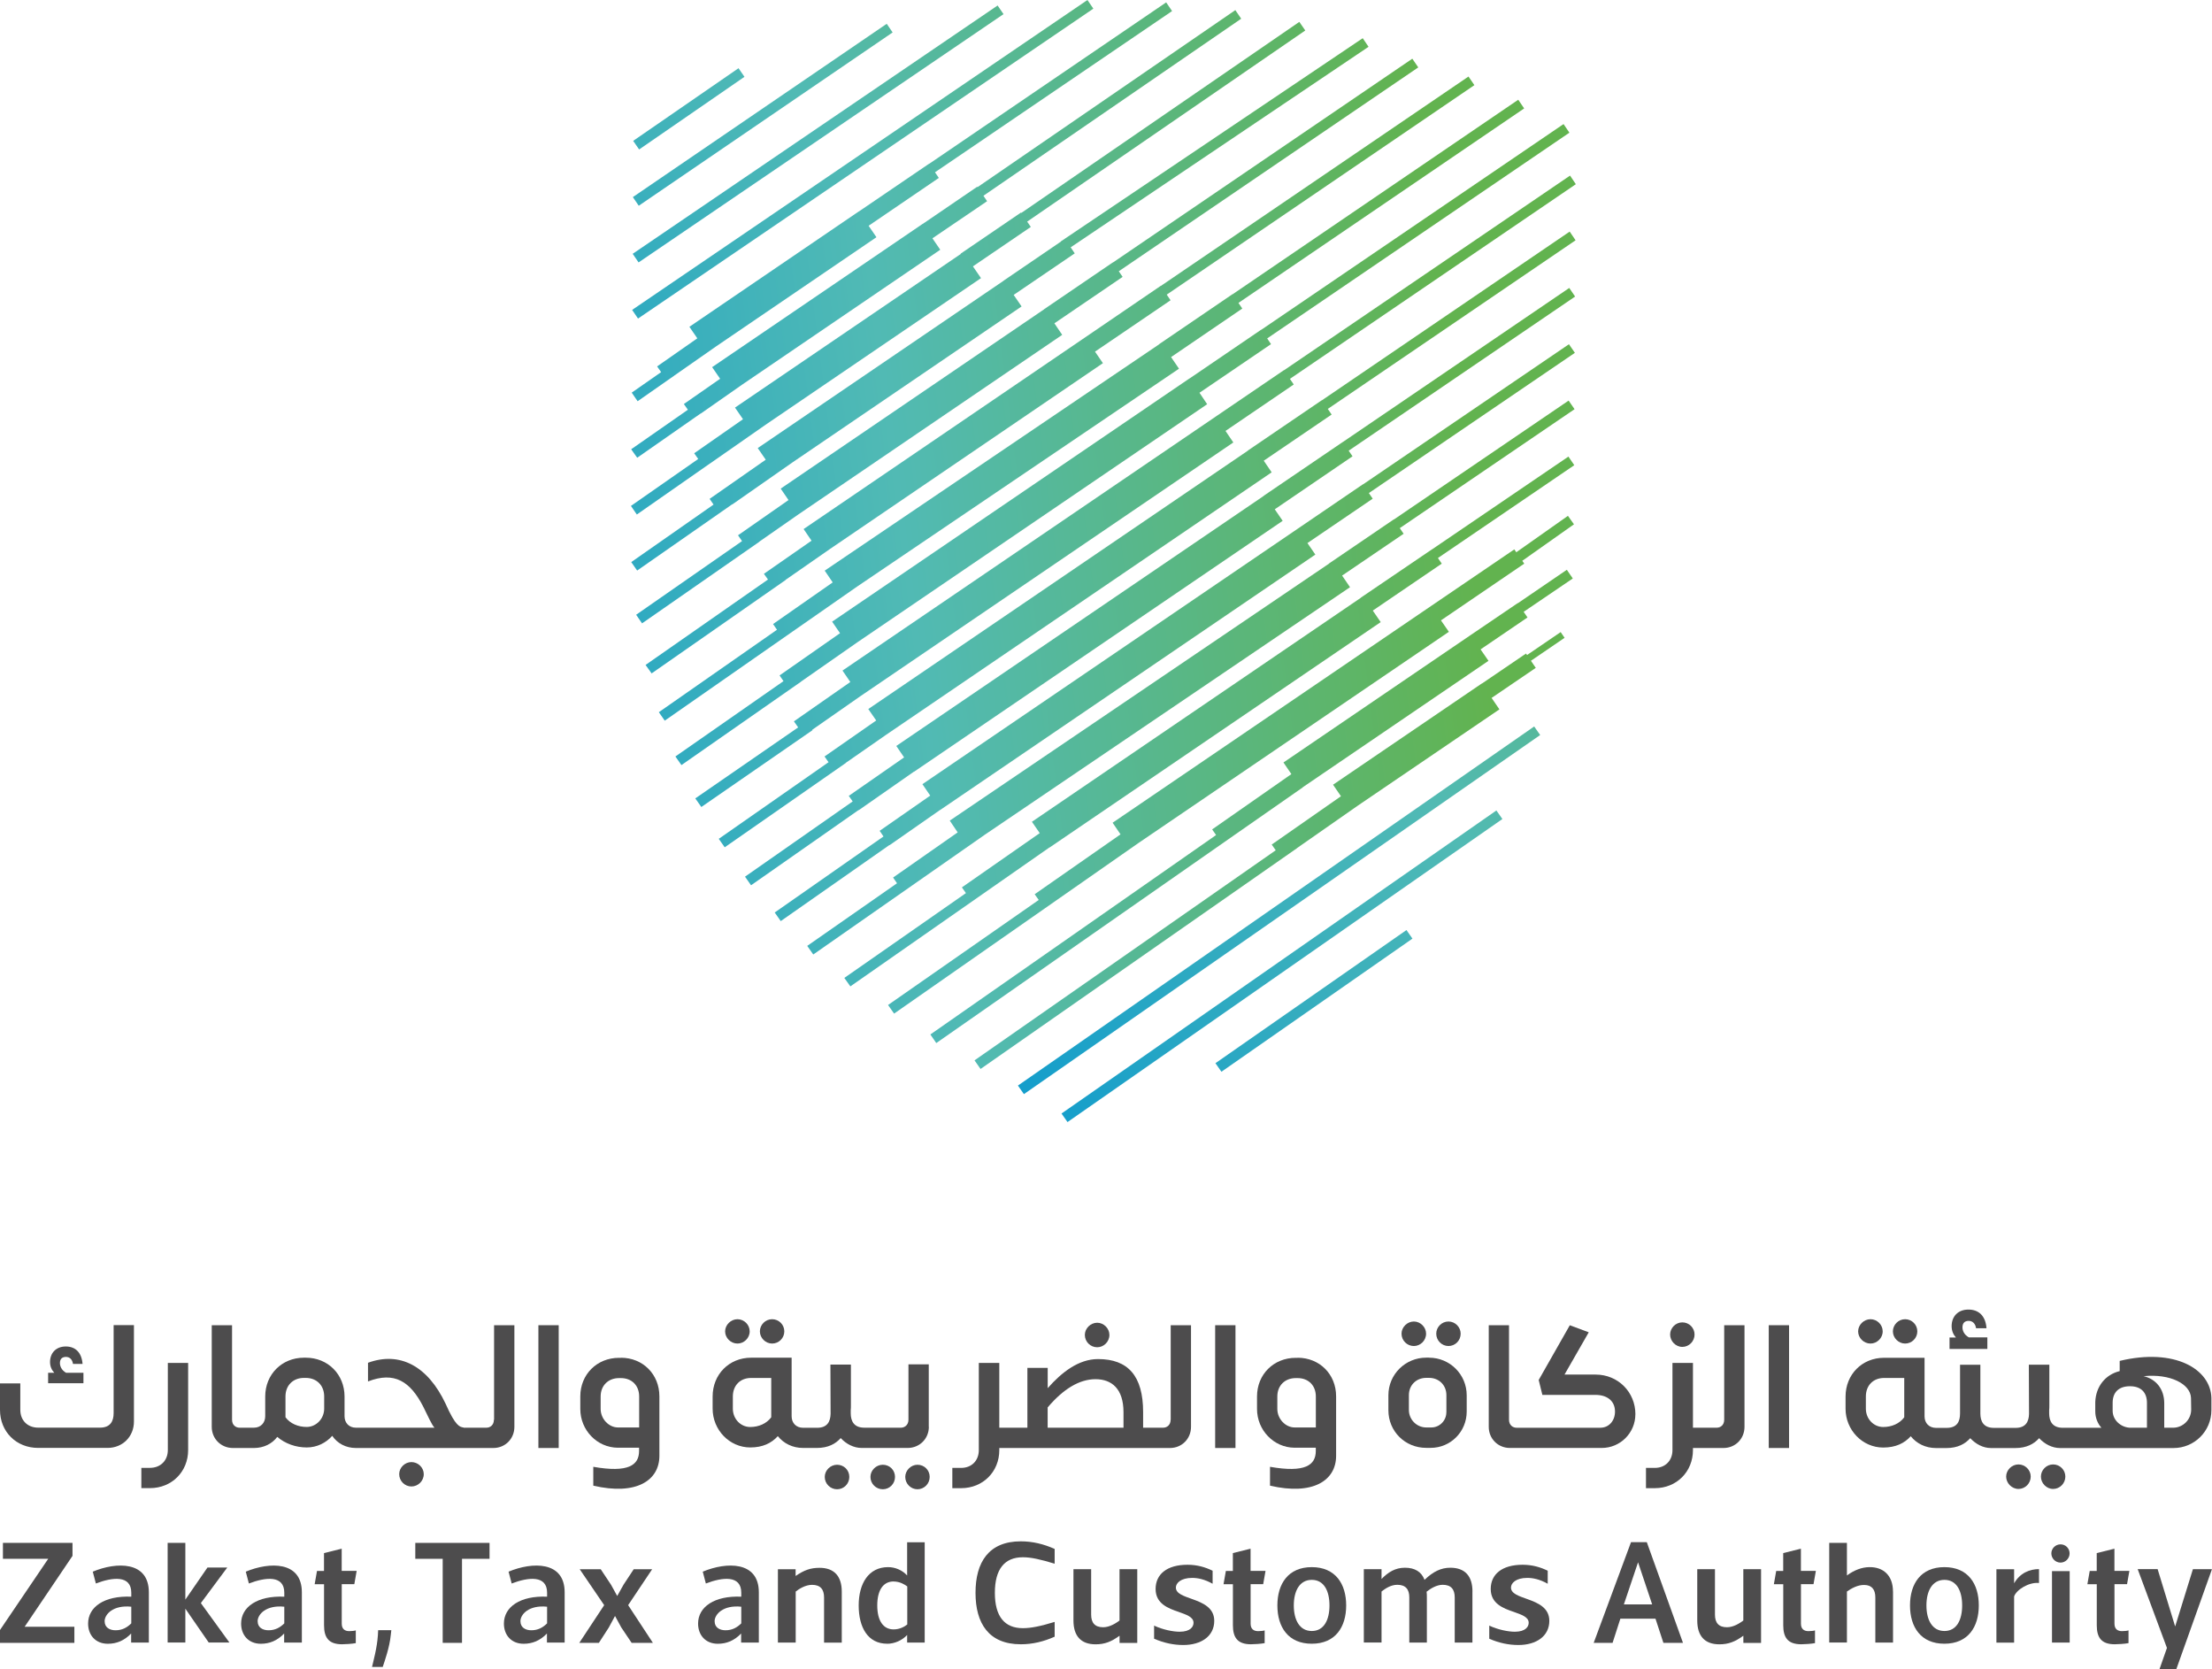 <?xml version="1.0" encoding="UTF-8"?>
<svg id="Layer_2" data-name="Layer 2" xmlns="http://www.w3.org/2000/svg" xmlns:xlink="http://www.w3.org/1999/xlink" viewBox="0 0 483.57 364.84">
  <defs>
    <style>
      .cls-1 {
        fill: url(#linear-gradient-12);
      }

      .cls-1, .cls-2, .cls-3, .cls-4, .cls-5, .cls-6, .cls-7, .cls-8, .cls-9, .cls-10, .cls-11, .cls-12, .cls-13, .cls-14, .cls-15, .cls-16, .cls-17, .cls-18, .cls-19, .cls-20, .cls-21, .cls-22, .cls-23, .cls-24, .cls-25 {
        stroke-width: 0px;
      }

      .cls-2 {
        fill: url(#linear-gradient-17);
      }

      .cls-3 {
        fill: url(#linear-gradient-19);
      }

      .cls-4 {
        fill: url(#linear-gradient);
      }

      .cls-5 {
        fill: url(#linear-gradient-21);
      }

      .cls-6 {
        fill: url(#linear-gradient-6);
      }

      .cls-7 {
        fill: url(#linear-gradient-15);
      }

      .cls-8 {
        fill: url(#linear-gradient-11);
      }

      .cls-9 {
        fill: url(#linear-gradient-5);
      }

      .cls-10 {
        fill: url(#linear-gradient-13);
      }

      .cls-11 {
        fill: url(#linear-gradient-23);
      }

      .cls-12 {
        fill: url(#linear-gradient-16);
      }

      .cls-13 {
        fill: url(#linear-gradient-22);
      }

      .cls-14 {
        fill: url(#linear-gradient-20);
      }

      .cls-15 {
        fill: url(#linear-gradient-14);
      }

      .cls-16 {
        fill: url(#linear-gradient-2);
      }

      .cls-17 {
        fill: url(#linear-gradient-7);
      }

      .cls-18 {
        fill: url(#linear-gradient-3);
      }

      .cls-19 {
        fill: url(#linear-gradient-9);
      }

      .cls-20 {
        fill: url(#linear-gradient-8);
      }

      .cls-21 {
        fill: url(#linear-gradient-24);
      }

      .cls-22 {
        fill: url(#linear-gradient-18);
      }

      .cls-23 {
        fill: #4d4c4d;
      }

      .cls-24 {
        fill: url(#linear-gradient-10);
      }

      .cls-25 {
        fill: url(#linear-gradient-4);
      }
    </style>
    <linearGradient id="linear-gradient" x1="-11.71" y1="71.08" x2="-276.82" y2="37.71" gradientTransform="translate(329.87 6.23) rotate(-34.24) scale(1 -1) skewX(-.1)" gradientUnits="userSpaceOnUse">
      <stop offset="0" stop-color="#62b34f"/>
      <stop offset=".46" stop-color="#51bab4"/>
      <stop offset="1" stop-color="#0094d3"/>
    </linearGradient>
    <linearGradient id="linear-gradient-2" x1="-14.39" y1="80.28" x2="-279.49" y2="46.88" gradientTransform="translate(330.28 4.37) rotate(-34.23) scale(1 -1) skewX(-.1)" xlink:href="#linear-gradient"/>
    <linearGradient id="linear-gradient-3" x1="-18.15" y1="88.8" x2="-283.31" y2="55.81" gradientTransform="translate(330.89 .84) rotate(-34.32) scale(1 -1) skewX(-.1)" xlink:href="#linear-gradient"/>
    <linearGradient id="linear-gradient-4" x1="-23.6" y1="95.69" x2="-288.91" y2="63.95" gradientTransform="translate(331.87 -5.63) rotate(-34.59) scale(1 -1) skewX(-.1)" xlink:href="#linear-gradient"/>
    <linearGradient id="linear-gradient-5" x1="319.02" y1="256.68" x2="54.08" y2="223.35" gradientTransform="translate(1.38 365.78) scale(1 -1)" xlink:href="#linear-gradient"/>
    <linearGradient id="linear-gradient-6" x1="320.35" y1="246.2" x2="55.4" y2="212.86" gradientTransform="translate(1.38 365.78) scale(1 -1)" xlink:href="#linear-gradient"/>
    <linearGradient id="linear-gradient-7" x1="321.63" y1="235.88" x2="56.7" y2="202.53" gradientTransform="translate(1.38 365.78) scale(1 -1)" xlink:href="#linear-gradient"/>
    <linearGradient id="linear-gradient-8" x1="322.91" y1="225.8" x2="57.96" y2="192.46" gradientTransform="translate(1.38 365.78) scale(1 -1)" xlink:href="#linear-gradient"/>
    <linearGradient id="linear-gradient-9" x1="324.16" y1="215.83" x2="59.23" y2="182.48" gradientTransform="translate(1.38 365.78) scale(1 -1)" xlink:href="#linear-gradient"/>
    <linearGradient id="linear-gradient-10" x1="325.41" y1="205.95" x2="60.46" y2="172.61" gradientTransform="translate(1.38 365.78) scale(1 -1)" xlink:href="#linear-gradient"/>
    <linearGradient id="linear-gradient-11" x1="326.6" y1="196.41" x2="61.68" y2="163.08" gradientTransform="translate(1.38 365.78) scale(1 -1)" xlink:href="#linear-gradient"/>
    <linearGradient id="linear-gradient-12" x1="327.87" y1="186.43" x2="62.94" y2="153.07" gradientTransform="translate(1.38 365.78) scale(1 -1)" xlink:href="#linear-gradient"/>
    <linearGradient id="linear-gradient-13" x1="309.05" y1="335.96" x2="44.11" y2="302.62" gradientTransform="translate(1.38 365.78) scale(1 -1)" xlink:href="#linear-gradient"/>
    <linearGradient id="linear-gradient-14" x1="310.04" y1="328.1" x2="45.09" y2="294.76" gradientTransform="translate(1.38 365.78) scale(1 -1)" xlink:href="#linear-gradient"/>
    <linearGradient id="linear-gradient-15" x1="311.09" y1="319.88" x2="46.14" y2="286.54" gradientTransform="translate(1.38 365.78) scale(1 -1)" xlink:href="#linear-gradient"/>
    <linearGradient id="linear-gradient-16" x1="312.17" y1="311.22" x2="47.23" y2="277.88" gradientTransform="translate(1.38 365.78) scale(1 -1)" xlink:href="#linear-gradient"/>
    <linearGradient id="linear-gradient-17" x1="313.26" y1="302.62" x2="48.31" y2="269.28" gradientTransform="translate(1.38 365.78) scale(1 -1)" xlink:href="#linear-gradient"/>
    <linearGradient id="linear-gradient-18" x1="314.28" y1="294.43" x2="49.34" y2="261.09" gradientTransform="translate(1.38 365.78) scale(1 -1)" xlink:href="#linear-gradient"/>
    <linearGradient id="linear-gradient-19" x1="315.34" y1="286" x2="50.39" y2="252.66" gradientTransform="translate(1.38 365.78) scale(1 -1)" xlink:href="#linear-gradient"/>
    <linearGradient id="linear-gradient-20" x1="316.37" y1="277.76" x2="51.43" y2="244.42" gradientTransform="translate(1.38 365.78) scale(1 -1)" xlink:href="#linear-gradient"/>
    <linearGradient id="linear-gradient-21" x1="317.68" y1="267.36" x2="52.73" y2="234.02" gradientTransform="translate(1.38 365.78) scale(1 -1)" xlink:href="#linear-gradient"/>
    <linearGradient id="linear-gradient-22" x1="36.94" y1="-108.14" x2="-228.48" y2="-138.83" gradientTransform="translate(309.33 23.84) rotate(-34.82) scale(1 -1) skewX(-.1)" xlink:href="#linear-gradient"/>
    <linearGradient id="linear-gradient-23" x1="39.61" y1="-118.6" x2="-225.86" y2="-149.05" gradientTransform="translate(307.49 24.03) rotate(-34.87) scale(1 -1) skewX(-.1)" xlink:href="#linear-gradient"/>
    <linearGradient id="linear-gradient-24" x1="42.49" y1="-128.02" x2="-222.97" y2="-158.46" gradientTransform="translate(306.53 25.7) rotate(-34.87) scale(1 -1) skewX(-.1)" xlink:href="#linear-gradient"/>
  </defs>
  <g id="Layer_1-2" data-name="Layer 1">
    <g>
      <path class="cls-4" d="M138.19,67.74L237.73,0l1.29,1.89-99.54,67.74-1.29-1.89Z"/>
      <path class="cls-16" d="M138.31,55.48L218.09,1.2l1.29,1.89-79.78,54.27-1.29-1.89Z"/>
      <path class="cls-18" d="M138.35,43.08L193.85,5.2l1.29,1.89-55.5,37.88-1.29-1.89Z"/>
      <path class="cls-25" d="M138.42,30.79l23.03-15.88,1.3,1.88-23.03,15.88-1.3-1.88Z"/>
      <path class="cls-9" d="M288.97,87.51l-.02-.02-16.13,10.97.02.02-83.02,56.5,1.73,2.5-11.3,7.87.88,1.25-24,16.75,1.3,1.85,26.5-18.45-.02-.02,8.77-6.1h0l84.32-57.39-1.73-2.54,14.84-10.09-.84-1.23,54.17-36.86-1.29-1.9-54.17,36.88Z"/>
      <path class="cls-6" d="M293.55,96.63v-.02l-17.28,11.75.02.02-80.35,54.67,1.71,2.5-12.1,8.41.86,1.21-23.54,16.45,1.32,1.88,23.52-16.45.02.04,12.05-8.41.02.02,80.61-54.86-1.73-2.52,17-11.58-.84-1.23,49.5-33.69-1.28-1.88-49.52,33.69Z"/>
      <path class="cls-17" d="M297.98,105.87l-.02-.02-14.3,9.74h0l-82.01,55.81,1.71,2.5-11.06,7.7.84,1.23-23.78,16.62,1.32,1.88,23.78-16.64.02.04,11.04-7.7v.02l82.03-55.83-1.73-2.52,14.27-9.7-.84-1.23,45.04-30.65-1.3-1.88-45.01,30.63Z"/>
      <path class="cls-20" d="M304.72,113.55l-.02-.02-14.17,9.64.02.02-82.92,56.18,1.73,2.57-14.12,9.87.86,1.25-19.63,13.69,1.32,1.88,22.42-15.65h0l15.07-10.52,79.85-54.11-1.73-2.54,13.45-9.14-.84-1.23,38.21-26-1.3-1.88-38.21,26Z"/>
      <path class="cls-19" d="M313.04,120.1v-.02l-15.53,10.54.02.02-71.94,48.98,1.71,2.48-17.02,11.86.89,1.25-26.59,18.54,1.32,1.85,28.92-20.18h0l14.62-10.2.02.02,72.38-49.26-1.73-2.52,15.08-10.26-.84-1.23,29.81-20.29-1.28-1.88-29.83,20.29Z"/>
      <path class="cls-24" d="M331.48,120.71l-.43-.63-18.19,12.37h0l-69.63,47.38,1.73,2.54-18.77,13.09.89,1.25-32.94,22.96,1.32,1.88,35.25-24.6h0l18.12-12.65,67.91-46.2-1.73-2.5,18.21-12.4-1.08-1.55.65.93,11.3-7.98-1.32-1.85-11.28,7.95Z"/>
      <path class="cls-8" d="M331.81,131.85l-.02-.02-10.26,6.96h0l-40.95,27.87,1.73,2.54-17.32,12.09.86,1.23-62.46,43.59,1.29,1.88,64.95-45.31h0l15.18-10.58-.02-.02,40.61-27.64-1.73-2.5,10.26-6.98-.84-1.23,10.74-7.29-1.3-1.9-10.71,7.31Z"/>
      <path class="cls-1" d="M333.83,143.17l-.22-.32-9.66,6.57-.02-.02-32.51,22.12,1.73,2.52-15.14,10.56.88,1.25-65.85,45.92,1.32,1.88,69.2-48.27v-.02l13.28-9.27,30.95-21.04-1.71-2.5,9.66-6.57-1.06-1.55,7.36-5.02-.86-1.25-7.36,5.02Z"/>
      <path class="cls-10" d="M147.37,82.12h0l9.24-6.45h0l34.99-23.82-1.71-2.5,15.35-10.46-.84-1.23L256.23,2.42l-1.29-1.9-51.79,35.27-.02-.02-15.38,10.46v-.02l-37.04,25.22,1.73,2.52-8.79,6.14.88,1.25-6.43,4.48,1.29,1.88,7.99-5.58Z"/>
      <path class="cls-15" d="M153.16,90.42h0l9.13-6.38,43.26-29.45-1.71-2.5,11.95-8.11-.8-1.19,56.35-38.7-1.28-1.88-56.37,38.7-.06-.09-11.92,8.13v-.02l-46.03,31.32,1.75,2.54-7.93,5.52.88,1.25-12.4,8.64,1.32,1.85,13.85-9.66Z"/>
      <path class="cls-7" d="M155.23,101.3h0l12.12-8.45,47.11-32.06-1.77-2.57,12.66-8.62-.8-1.16,60.8-41.78-1.3-1.88-60.78,41.76-.06-.09-13.2,8.99.04.06-49.37,33.59,1.75,2.54-10.67,7.44.88,1.25-14.71,10.26,1.29,1.88,16.01-11.17Z"/>
      <path class="cls-12" d="M160.07,110.27h0l13.22-9.23,50.04-34.06-1.73-2.52,13.35-9.08-.89-1.32,65.12-43.83-1.27-1.88-65.99,44.41.02.04-12.53,8.54v.02l-53.76,36.58,1.75,2.54-12.27,8.56.86,1.25-17.99,12.57,1.29,1.85,20.76-14.47Z"/>
      <path class="cls-2" d="M166.01,118.38l8.51-5.93h0l57.69-39.26-1.71-2.52,14.92-10.15-.84-1.23,65.47-44.56-1.3-1.9-65.47,44.56-.02-.02-15.01,10.22v.02l-57.58,39.19,1.71,2.5-11.04,7.7.88,1.27-23.15,16.1,1.29,1.88,25.64-17.83v-.04Z"/>
      <path class="cls-22" d="M171.74,126.74l9.74-6.77,59.63-40.59-1.73-2.52,16.52-11.23-.84-1.23,67.26-45.79-1.29-1.88-67.26,45.77-.02-.02-17.49,11.92h0l-60.58,41.24,1.73,2.54-10.41,7.24.89,1.25-26.76,18.67,1.32,1.85,29.33-20.44-.02-.02Z"/>
      <path class="cls-3" d="M173.4,137.95l13.95-9.72,70.39-47.64-1.73-2.54,15.57-10.61-.84-1.23,62.46-42.51-1.29-1.9-62.46,42.53-.02-.02-16.05,10.93.02.02-73.11,49.47,1.75,2.57-13.04,9.1.86,1.25-25.83,18.02,1.29,1.85,28.08-19.57h0Z"/>
      <path class="cls-14" d="M175.13,148.97l12.33-8.6,76.44-52.02-1.68-2.5,15.64-10.63-.84-1.25,66.07-44.97-1.28-1.88-66.09,44.97-.02-.02-15.64,10.65v-.02l-78.15,53.18,1.73,2.52-13.22,9.23.86,1.25-23.63,16.47,1.32,1.88,26.16-18.24v-.02Z"/>
      <path class="cls-5" d="M177.57,159.51l10.45-7.29h0l81.6-55.51-1.71-2.52,14.92-10.15-.84-1.23,62.51-42.55-1.27-1.88-62.53,42.55-.02-.02-14.92,10.15h0l-81.58,55.51,1.71,2.5-12.33,8.6.93,1.32-22.49,15.52,1.32,1.88,24.3-16.79-.05-.09Z"/>
      <path class="cls-13" d="M222.53,237.28l112.86-78.49,1.31,1.87-112.86,78.49-1.31-1.87Z"/>
      <path class="cls-11" d="M232.06,243.39l95.07-66.24,1.31,1.87-95.07,66.24-1.31-1.87Z"/>
      <path class="cls-21" d="M265.71,232.39l41.76-29.1,1.31,1.87-41.76,29.1-1.31-1.87Z"/>
    </g>
    <g>
      <path class="cls-23" d="M183,320.16c-1.47,0-2.7,1.23-2.7,2.66,0,1.51,1.23,2.7,2.7,2.7s2.67-1.19,2.67-2.7-1.2-2.66-2.67-2.66Z"/>
      <path class="cls-23" d="M18.24,300.06h-3.79c-1.04-.58-1.35-1.51-1.35-2.12,0-.93.51-1.35,1.32-1.35s1.39.54,1.54,1.54h2.09c-.19-2.51-1.58-3.82-3.67-3.82s-3.44,1.39-3.44,3.4c0,1,.39,1.77.93,2.35h-1.35v2.28h7.72v-2.28Z"/>
      <path class="cls-23" d="M24.84,308.89c0,1.73-.7,3.16-2.97,3.16h-13.53c-2.32,0-3.9-1.58-3.9-3.89v-5.78H0v5.78c0,4.78,3.55,8.32,8.34,8.32h15.18c3.28,0,5.76-2.47,5.76-5.75v-21.09h-4.44v19.24h0Z"/>
      <path class="cls-23" d="M36.69,316.95c0,2.31-1.62,3.89-3.9,3.89h-1.89v4.43h1.89c4.76,0,8.34-3.59,8.34-8.32v-19.05h-4.44v19.05Z"/>
      <path class="cls-23" d="M89.94,319.58c-1.42,0-2.67,1.19-2.67,2.63,0,1.51,1.23,2.7,2.67,2.7s2.7-1.19,2.7-2.7c0-1.42-1.23-2.63-2.7-2.63Z"/>
      <path class="cls-23" d="M107.97,310.33c0,1.19-.84,1.73-1.62,1.73h-5.01v-.04c-.81-.12-1.74-.23-3.93-5.2-3.9-8.25-10.01-11.49-16.96-8.95v4.08c5.79-2.24,9.23,0,12.06,5.48,1,2,1.86,3.98,2.47,4.63h-17.19c-1.47,0-2.47-1.04-2.47-2.51v-4.31c0-4.82-3.63-8.48-8.46-8.48h-.42c-4.83,0-8.46,3.66-8.46,8.48v4.31c0,1.47-1,2.51-2.47,2.51h-3.16c-.77,0-1.62-.54-1.62-1.73v-20.66h-4.44v22.2c0,2.63,2.05,4.63,4.63,4.63h4.6c2.12,0,3.98-.93,5.09-2.43,1.74,1.47,4.02,2.31,6.46,2.31,2.2,0,4.21-1,5.56-2.54,1.09,1.61,2.93,2.66,5.18,2.66h30.04c2.58,0,4.6-2,4.6-4.63v-22.2h-4.44v20.66h-.04ZM70.87,307.89c0,2.24-1.77,4.01-3.83,4.01-1.86,0-3.6-.73-4.63-2.12v-4.55c0-2.43,1.67-4.05,4.02-4.05h.42c2.35,0,4.02,1.61,4.02,4.05v2.66Z"/>
      <path class="cls-23" d="M117.7,289.66h4.44v26.84h-4.44v-26.84Z"/>
      <path class="cls-23" d="M135.74,296.79h-.42c-4.83,0-8.46,3.63-8.46,8.44v2.73c0,4.66,3.67,8.44,8.18,8.48h4.67v.7c0,3.12-2.35,4.82-10.01,3.47v4.12c9.39,2.19,14.45-1.12,14.45-6.52v-13c0-4.82-3.6-8.44-8.42-8.44h.01ZM139.73,312.01h-4.63c-2,0-3.79-1.86-3.79-4.05v-2.73c0-2.39,1.67-4.01,4.02-4.01h.42c2.35,0,3.98,1.61,3.98,4.01v6.78Z"/>
      <path class="cls-23" d="M161.22,293.67c1.42,0,2.67-1.19,2.67-2.66s-1.23-2.66-2.67-2.66-2.7,1.23-2.7,2.66,1.23,2.66,2.7,2.66Z"/>
      <path class="cls-23" d="M168.79,293.67c1.47,0,2.67-1.19,2.67-2.66s-1.19-2.66-2.67-2.66-2.67,1.23-2.67,2.66,1.23,2.66,2.67,2.66Z"/>
      <path class="cls-23" d="M200.57,320.16c-1.42,0-2.67,1.23-2.67,2.66,0,1.51,1.23,2.7,2.67,2.7s2.67-1.19,2.67-2.7-1.2-2.66-2.67-2.66Z"/>
      <path class="cls-23" d="M203.04,311.87v-13.65h-4.44v12.11c0,1.19-.89,1.73-1.62,1.73h-8.03c-2.25,0-2.97-1.42-2.97-3.16v-.65c.04-.39.04-.73.04-1.08v-8.9h-4.48l.04,10.76c-.04,1.66-.7,3.05-2.93,3.05h-3.08c-1.51,0-2.51-1.04-2.51-2.51v-12.81h-8.85c-4.83,0-8.42,3.66-8.42,8.48v2.66c0,4.63,3.67,8.48,8.23,8.48,2.7,0,4.63-.93,6.02-2.47,1.28,1.58,3.21,2.58,5.53,2.58h3.01c2.44,0,4.09-.89,5.21-2.16,1.19,1.28,2.82,2.16,4.6,2.16h10.04c2.58,0,4.63-2,4.63-4.63h-.02ZM168.6,309.79c-1.04,1.39-2.74,2.12-4.6,2.12-2.09,0-3.79-1.77-3.79-4.01v-2.66c0-2.43,1.62-4.05,3.98-4.05h4.41v8.6Z"/>
      <path class="cls-23" d="M192.99,320.16c-1.47,0-2.7,1.23-2.7,2.66,0,1.51,1.23,2.7,2.7,2.7s2.67-1.19,2.67-2.7-1.19-2.66-2.67-2.66Z"/>
      <path class="cls-23" d="M239.86,294.48c1.42,0,2.67-1.19,2.67-2.7,0-1.42-1.23-2.66-2.67-2.66s-2.7,1.23-2.7,2.66c0,1.51,1.23,2.7,2.7,2.7Z"/>
      <path class="cls-23" d="M255.91,310.33c0,1.19-.84,1.73-1.62,1.73h-4.39v-3.4c0-7.9-3.28-11.6-9.85-11.6-4.28,0-7.99,2.93-11.01,6.36v-4.43h-4.44v13.07h-6.14v-14.15h-4.48v19.05c0,2.31-1.58,3.89-3.86,3.89h-1.93v4.43h1.93c4.76,0,8.34-3.59,8.34-8.32v-.46h37.31c2.58,0,4.6-2,4.6-4.63v-22.2h-4.44v20.66h-.01ZM245.6,312.06h-16.57v-4.43c3.44-4.05,6.95-6.17,10.47-6.17s6.11,2.08,6.11,7.22v3.4h0Z"/>
      <path class="cls-23" d="M265.65,289.66h4.44v26.84h-4.44v-26.84Z"/>
      <path class="cls-23" d="M283.68,296.79h-.42c-4.83,0-8.46,3.63-8.46,8.44v2.73c0,4.66,3.67,8.44,8.18,8.48h4.67v.7c0,3.12-2.35,4.82-10.01,3.47v4.12c9.39,2.19,14.45-1.12,14.45-6.52v-13c0-4.82-3.6-8.44-8.42-8.44h.01ZM287.66,312.01h-4.63c-2,0-3.79-1.86-3.79-4.05v-2.73c0-2.39,1.67-4.01,4.02-4.01h.42c2.35,0,3.98,1.61,3.98,4.01v6.78Z"/>
      <path class="cls-23" d="M316.65,294.21c1.47,0,2.67-1.19,2.67-2.7,0-1.42-1.19-2.66-2.67-2.66s-2.67,1.23-2.67,2.66c0,1.51,1.23,2.7,2.67,2.7Z"/>
      <path class="cls-23" d="M309.09,294.21c1.42,0,2.67-1.19,2.67-2.7,0-1.42-1.23-2.66-2.67-2.66s-2.7,1.23-2.7,2.66c0,1.51,1.23,2.7,2.7,2.7Z"/>
      <path class="cls-23" d="M312.41,296.75h-.62c-4.56,0-8.27,3.66-8.27,8.22v3.28c0,4.59,3.63,8.22,8.27,8.22h.97c4.37,0,7.88-3.54,7.88-7.94v-3.55c0-4.55-3.67-8.22-8.23-8.22ZM316.19,308.7c0,1.81-1.47,3.31-3.28,3.31h-1.12c-2.09,0-3.79-1.73-3.79-3.82v-3.24c0-2.19,1.62-3.78,3.79-3.78h.62c2.16,0,3.79,1.58,3.79,3.78v3.73h0Z"/>
      <path class="cls-23" d="M367.78,294.4c1.47,0,2.67-1.23,2.67-2.7s-1.2-2.66-2.67-2.66-2.67,1.23-2.67,2.66,1.2,2.7,2.67,2.7Z"/>
      <path class="cls-23" d="M376.93,310.33c0,1.19-.84,1.73-1.62,1.73h-5.21v-14.15h-4.48v19.05c0,2.31-1.58,3.89-3.86,3.89h-1.93v4.43h1.93c4.76,0,8.34-3.59,8.34-8.32v-.46h6.67c2.58,0,4.6-2,4.6-4.63v-22.2h-4.44v20.66Z"/>
      <path class="cls-23" d="M386.67,289.66h4.44v26.84h-4.44v-26.84Z"/>
      <path class="cls-23" d="M408.91,293.67c1.42,0,2.67-1.19,2.67-2.66s-1.23-2.66-2.67-2.66-2.7,1.23-2.7,2.66,1.23,2.66,2.7,2.66Z"/>
      <path class="cls-23" d="M416.48,293.67c1.47,0,2.67-1.19,2.67-2.66s-1.19-2.66-2.67-2.66-2.67,1.23-2.67,2.66,1.23,2.66,2.67,2.66Z"/>
      <path class="cls-23" d="M434.47,292.32h-4.06c-1.09-.61-1.39-1.54-1.39-2.19,0-.96.51-1.42,1.35-1.42s1.47.58,1.62,1.61h2.28c-.19-2.7-1.7-4.08-3.95-4.08s-3.67,1.47-3.67,3.63c0,1.04.39,1.86.93,2.47h-1.39v2.51h8.27v-2.51h0Z"/>
      <path class="cls-23" d="M441.27,320.09c-1.47,0-2.7,1.23-2.7,2.66s1.23,2.7,2.7,2.7,2.67-1.23,2.67-2.7-1.23-2.66-2.67-2.66Z"/>
      <path class="cls-23" d="M448.84,320.09c-1.47,0-2.67,1.23-2.67,2.66s1.2,2.7,2.67,2.7,2.67-1.23,2.67-2.7-1.2-2.66-2.67-2.66Z"/>
      <path class="cls-23" d="M463.39,297.45v2.24c-3.13.77-5.21,3.35-5.34,6.75v2.05c0,1.42.54,2.7,1.35,3.59h-8.46c-2.24,0-2.97-1.42-2.97-3.16v-.65c.04-.39.04-.73.04-1.08v-8.9h-4.48l.04,10.76c-.04,1.66-.7,3.05-2.93,3.05h-4.74c-2.28,0-2.97-1.42-2.97-3.16v-10.64h-4.44v10.64c0,1.73-.61,3.16-2.93,3.16h-2.32c-1.51,0-2.51-1.04-2.51-2.51v-12.81h-8.85c-4.83,0-8.42,3.66-8.42,8.48v2.66c0,4.63,3.67,8.48,8.23,8.48,2.7,0,4.64-.93,6.02-2.47,1.28,1.58,3.21,2.58,5.53,2.58h2.27c2.44,0,4.09-.89,5.21-2.16,1.2,1.28,2.78,2.16,4.56,2.16h5.29c2.44,0,4.09-.89,5.21-2.16,1.2,1.28,2.82,2.16,4.6,2.16h24.76c4.6,0,8.3-3.7,8.3-8.29v-2.66c-.16-6.32-8.04-10.99-20.05-8.1h0ZM416.29,309.79c-1.04,1.39-2.74,2.12-4.6,2.12-2.09,0-3.79-1.77-3.79-4.01v-2.66c0-2.43,1.62-4.05,3.98-4.05h4.41v8.6ZM469.34,312.06h-3.86c-1.93-.16-3.63-1.7-3.63-3.7v-1.73c0-2.28,1.31-3.63,3.79-3.63s3.71,1.42,3.71,3.63v5.43ZM475.03,312.06h-1.9v-5.32c0-3.2-1.86-5.32-4.51-5.94,5.83-.58,10.24,1.7,10.36,4.75l.04,2.54c0,2.19-1.77,3.98-3.98,3.98Z"/>
      <path class="cls-23" d="M357.51,309.14c0,4.04-3.28,7.35-7.35,7.35h-20.08c-2.58,0-4.62-2-4.62-4.61v-22.21h4.43v20.67c0,1.18.86,1.73,1.63,1.73h18.33c1.93,0,3.21-1.58,3.21-3.52,0-2.43-1.82-3.66-4.26-3.66h-11.62l-.8-3.26,6.8-11.96,4.14,1.54-5.3,9.24h6.8c4.91,0,8.7,3.83,8.7,8.69h0Z"/>
      <path class="cls-23" d="M16.26,355.57v3.52H0v-2.81l10.54-15.56H.64v-3.48h15.21v2.84l-10.46,15.49h10.89-.01Z"/>
      <path class="cls-23" d="M20.96,346.12l-.68-2.59c5.19-2.17,12.26-2.34,12.26,4.51v10.99h-3.87v-1.98c-1.51,1.57-3.2,2.24-5.09,2.24-2.72,0-4.32-1.92-4.32-4.41,0-3.64,3.55-6.13,9.44-5.88v-.87c0-3.87-4.07-3.42-7.75-2.01h.01ZM22.88,354.39c0,1.31,1.06,1.95,2.37,1.95,1.47,0,2.53-.6,3.45-1.51v-3.64c-3.97-.41-5.83,1.66-5.83,3.19h.01Z"/>
      <path class="cls-23" d="M54.41,346.12l-.68-2.59c5.19-2.17,12.26-2.34,12.26,4.51v10.99h-3.87v-1.98c-1.51,1.57-3.2,2.24-5.09,2.24-2.72,0-4.32-1.92-4.32-4.41,0-3.64,3.55-6.13,9.44-5.88v-.87c0-3.87-4.07-3.42-7.75-2.01h.01ZM56.33,354.39c0,1.31,1.06,1.95,2.37,1.95,1.47,0,2.53-.6,3.45-1.51v-3.64c-3.97-.41-5.83,1.66-5.83,3.19h.01Z"/>
      <path class="cls-23" d="M74.71,354.9c0,1.16.68,1.63,1.63,1.63.41,0,1.18-.06,1.44-.16v2.78c-.8.16-2.34.25-3.01.25-2.98,0-3.93-1.53-3.93-4.16v-8.97h-2.05l.51-2.9h1.53v-3.9l3.87-.96v4.85h3.27l-.51,2.9h-2.75v8.63h0Z"/>
      <path class="cls-23" d="M83.67,364.36h-2.34c.29-1.31,1.09-4.12,1.28-6.9l.06-1.14h2.88l-.13,1.12c-.25,2.59-1.32,5.63-1.76,6.94h.01Z"/>
      <path class="cls-23" d="M101,340.72v18.37h-4.22v-18.37h-5.99v-3.48h16.23v3.48h-6.02Z"/>
      <path class="cls-23" d="M111.86,346.12l-.68-2.59c5.19-2.17,12.26-2.34,12.26,4.51v10.99h-3.87v-1.98c-1.51,1.57-3.2,2.24-5.09,2.24-2.72,0-4.32-1.92-4.32-4.41,0-3.64,3.55-6.13,9.44-5.88v-.87c0-3.87-4.07-3.42-7.75-2.01h.01ZM113.78,354.39c0,1.31,1.06,1.95,2.37,1.95,1.47,0,2.53-.6,3.45-1.51v-3.64c-3.97-.41-5.83,1.66-5.83,3.19h.01Z"/>
      <path class="cls-23" d="M131.32,342.99l2.27,3.42,1.32,2.4h.04l1.38-2.46,2.21-3.35h4.03l-5.25,7.85,5.41,8.24h-4.65l-2.27-3.38-1.34-2.46h-.04l-1.34,2.49-2.17,3.35h-4.28l5.44-8.24-5.35-7.85h4.61-.01Z"/>
      <path class="cls-23" d="M154.31,346.12l-.68-2.59c5.19-2.17,12.26-2.34,12.26,4.51v10.99h-3.87v-1.98c-1.51,1.57-3.2,2.24-5.09,2.24-2.72,0-4.32-1.92-4.32-4.41,0-3.64,3.55-6.13,9.44-5.88v-.87c0-3.87-4.07-3.42-7.75-2.01h.01ZM156.23,354.39c0,1.31,1.06,1.95,2.37,1.95,1.47,0,2.53-.6,3.45-1.51v-3.64c-3.97-.41-5.83,1.66-5.83,3.19h.01Z"/>
      <path class="cls-23" d="M170.06,359.03v-16.03h3.87v1.47c1.89-1.28,3.23-1.78,5.25-1.78,3.2,0,4.84,1.86,4.84,5.2v11.15h-3.87v-9.88c0-1.76-.8-2.75-2.62-2.75-1.47,0-2.85.89-3.58,1.47v11.15h-3.89Z"/>
      <path class="cls-23" d="M193.94,359.28c-4.23,0-6.22-3.58-6.22-8.37s2.17-8.37,6.43-8.37c1.53,0,3.08.64,4.16,1.82v-7.25h3.84v21.92h-3.84v-1.66c-1.09,1.18-2.75,1.92-4.38,1.92ZM195.36,345.67c-2.27,0-3.58,1.88-3.58,5.24s1.32,5.24,3.58,5.24c1.38,0,2.44-.64,2.98-1.08v-8.31c-.54-.41-1.61-1.08-2.98-1.08Z"/>
      <path class="cls-23" d="M223.16,359.4c-7.01,0-9.9-4.57-9.9-11.25s2.88-11.25,9.9-11.25c2.6,0,5.02.6,7.4,1.66v3.23c-3.14-.96-5.19-1.41-6.95-1.41-4.01,0-6.12,2.61-6.12,7.77s2.11,7.73,6.12,7.73c1.76,0,3.81-.41,6.95-1.37v3.23c-2.37,1.06-4.8,1.66-7.4,1.66Z"/>
      <path class="cls-23" d="M248.62,342.99v16.11h-3.87v-1.57c-1.8,1.31-3.24,1.88-5.25,1.88-3.24,0-4.83-1.88-4.83-5.2v-11.22h3.87v9.94c0,1.76.8,2.75,2.62,2.75,1.44,0,2.81-.89,3.58-1.47v-11.22h3.87Z"/>
      <path class="cls-23" d="M252.3,358.2v-2.88c1.86.89,4.16,1.34,5.58,1.34,2.4,0,3.04-1.14,3.04-1.95,0-1.28-1.53-1.76-3.29-2.4-2.27-.77-5-1.79-5-4.99s2.44-5.3,6.98-5.3c2.11,0,3.93.54,5.48,1.31v2.84c-1.76-.99-3.27-1.28-4.45-1.28-2.53,0-3.58,1.16-3.58,2.11,0,1.34,1.73,1.86,3.65,2.55,2.24.8,4.74,1.86,4.74,4.73,0,3.35-2.85,5.28-6.76,5.28-2.08,0-4.19-.42-6.37-1.37Z"/>
      <path class="cls-23" d="M273.4,354.9c0,1.16.68,1.63,1.63,1.63.41,0,1.18-.06,1.44-.16v2.78c-.8.16-2.34.25-3,.25-2.98,0-3.94-1.53-3.94-4.16v-8.97h-2.05l.51-2.9h1.53v-3.9l3.87-.96v4.85h3.27l-.51,2.9h-2.75v8.63h0Z"/>
      <path class="cls-23" d="M279.25,350.91c0-4.73,2.37-8.37,7.52-8.37s7.52,3.64,7.52,8.37-2.36,8.37-7.52,8.37-7.52-3.64-7.52-8.37ZM282.84,350.91c0,3.13,1.24,5.59,3.93,5.59s3.87-2.46,3.87-5.59-1.18-5.59-3.87-5.59-3.93,2.46-3.93,5.59Z"/>
      <path class="cls-23" d="M321.89,347.88v11.15h-3.87v-9.88c0-1.76-.8-2.75-2.62-2.75-1.34,0-2.62.8-3.53,1.51.06.42.06.8.06,1.24v9.88h-3.84v-9.88c0-1.76-.8-2.75-2.62-2.75-1.47,0-2.71.89-3.45,1.47v11.15h-3.87v-16.03h3.87v2.14c1.44-1.47,2.98-2.46,5.12-2.46s3.62.87,4.28,2.65c1.9-1.82,3.62-2.65,5.64-2.65,3.23,0,4.84,1.86,4.84,5.2h-.01Z"/>
      <path class="cls-23" d="M325.57,358.2v-2.88c1.86.89,4.16,1.34,5.58,1.34,2.4,0,3.04-1.14,3.04-1.95,0-1.28-1.53-1.76-3.3-2.4-2.27-.77-5-1.79-5-4.99s2.44-5.3,6.98-5.3c2.11,0,3.94.54,5.48,1.31v2.84c-1.76-.99-3.27-1.28-4.45-1.28-2.54,0-3.58,1.16-3.58,2.11,0,1.34,1.73,1.86,3.64,2.55,2.24.8,4.74,1.86,4.74,4.73,0,3.35-2.85,5.28-6.76,5.28-2.07,0-4.19-.42-6.37-1.37Z"/>
      <path class="cls-23" d="M354.23,353.81l-1.7,5.28h-4.13l8.16-22.01h3.45l7.91,22.01h-4.28l-1.73-5.28h-7.69.01ZM355,350.68h6.18l-3.08-9.2-3.1,9.2Z"/>
      <path class="cls-23" d="M384.99,342.99v16.11h-3.87v-1.57c-1.8,1.31-3.24,1.88-5.25,1.88-3.24,0-4.83-1.88-4.83-5.2v-11.22h3.87v9.94c0,1.76.8,2.75,2.62,2.75,1.44,0,2.81-.89,3.58-1.47v-11.22h3.87Z"/>
      <path class="cls-23" d="M393.71,354.9c0,1.16.67,1.63,1.63,1.63.41,0,1.18-.06,1.44-.16v2.78c-.8.16-2.34.25-3.01.25-2.98,0-3.93-1.53-3.93-4.16v-8.97h-2.05l.51-2.9h1.53v-3.9l3.87-.96v4.85h3.27l-.51,2.9h-2.75v8.63h0Z"/>
      <path class="cls-23" d="M413.84,347.88v11.15h-3.87v-9.88c0-1.78-.83-2.69-2.37-2.71-1.41-.06-2.85.73-3.84,1.43v11.15h-3.87v-21.79h3.87v7.13c1.61-1.18,3.24-1.79,4.86-1.82,3.04-.06,5.21,1.76,5.21,5.34h0Z"/>
      <path class="cls-23" d="M417.55,350.91c0-4.73,2.36-8.37,7.52-8.37s7.52,3.64,7.52,8.37-2.37,8.37-7.52,8.37-7.52-3.64-7.52-8.37ZM421.14,350.91c0,3.13,1.24,5.59,3.94,5.59s3.87-2.46,3.87-5.59-1.18-5.59-3.87-5.59-3.94,2.46-3.94,5.59Z"/>
      <path class="cls-23" d="M436.44,359.03v-16.03h3.87v3.07c1.28-2.24,3.39-3.1,5.44-3.1v3.04c-2.17-.25-4.96,1.47-5.44,2.94v10.09h-3.87Z"/>
      <path class="cls-23" d="M448.45,339.54c0-1.08.89-1.98,2.01-1.98s1.98.89,1.98,1.98-.89,2.01-1.98,2.01-2.01-.89-2.01-2.01ZM452.46,359.03h-3.87v-15.62h3.87v15.62Z"/>
      <path class="cls-23" d="M462.25,354.9c0,1.16.68,1.63,1.63,1.63.41,0,1.18-.06,1.44-.16v2.78c-.8.16-2.34.25-3.01.25-2.98,0-3.93-1.53-3.93-4.16v-8.97h-2.05l.51-2.9h1.53v-3.9l3.87-.96v4.85h3.27l-.51,2.9h-2.75v8.63h0Z"/>
      <path class="cls-23" d="M483.56,342.99l-7.79,21.85h-3.68l1.63-4.64-6.4-17.23h4.36l3.81,12.46.04.04,3.87-12.49h4.16-.01Z"/>
      <path class="cls-23" d="M50.17,359.02h-4.54l-5.11-7.4v7.4h-3.87v-21.78h3.87v12.4l4.83-7.01h4.33l-5.77,7.77,6.25,8.63Z"/>
    </g>
  </g>
</svg>